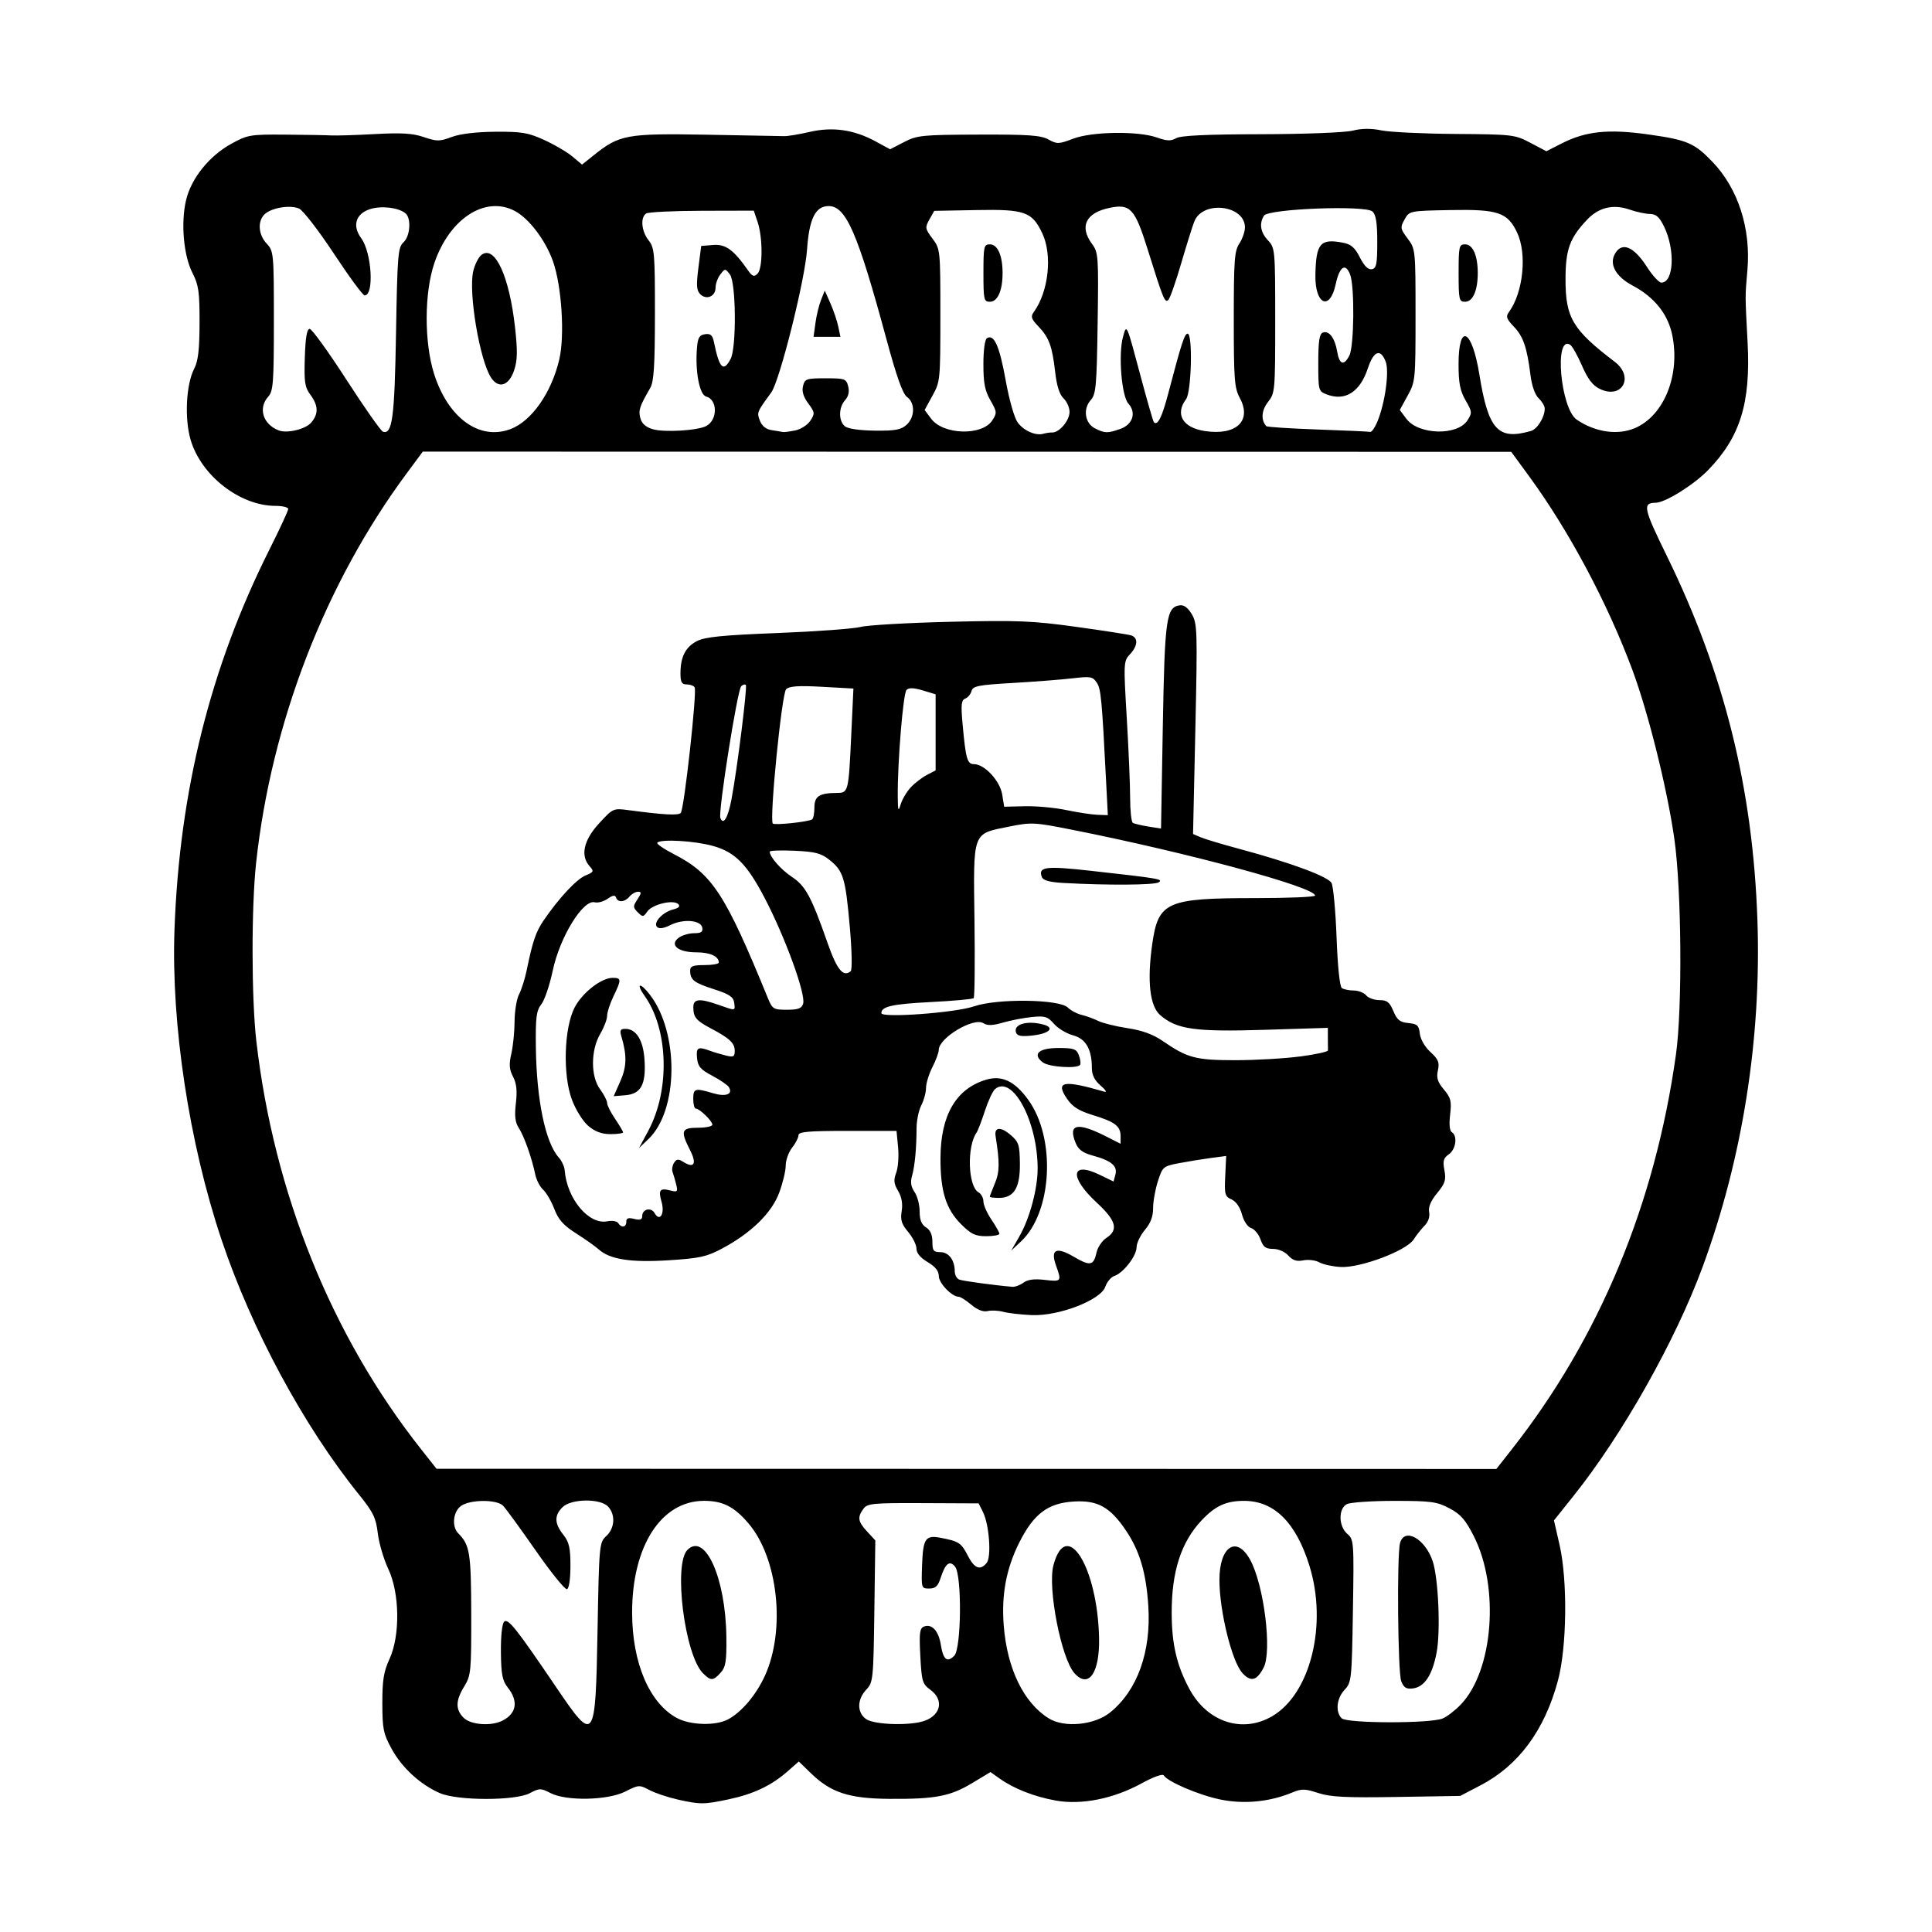 <svg width="1500" height="1500" viewBox="0 0 1500 1500" xmlns="http://www.w3.org/2000/svg">
  <!-- Original SVG transformiert und zentriert -->
  <svg x="135.153" y="100.0" width="1229.694" height="1300" viewBox="0 0 754.72 797.87">
    /2000/svg" viewBox="0 0 754.72 797.87">
  <path id="path1113" d="M239.78,796.06c-4.6-1.02-10.58-3.03-13.29-4.47-4.75-2.52-5.16-2.5-11.4.69-8.34,4.26-28.16,4.68-35.73.76-4.62-2.39-5.23-2.38-9.86.06-6.92,3.66-34.33,3.64-42.81-.02-9.23-3.99-18-12-22.93-20.95-4.03-7.31-4.49-9.56-4.52-21.83-.02-11.01.64-15.12,3.39-21.09,5.17-11.2,4.9-31.44-.56-42.99-2.19-4.63-4.44-12.28-5-17-.87-7.32-2.17-10-8.83-18.25-26.45-32.77-51.28-78.79-65.67-121.73C7.17,483.26-1.41,426.78.19,381.79c2.34-66.04,17.1-125.18,45.2-181.2,4.95-9.86,9-18.6,9-19.42s-2.71-1.49-6.02-1.49c-16.99,0-35.54-14.45-40.51-31.56-2.95-10.15-2.12-26.39,1.74-33.84,1.88-3.64,2.51-9.08,2.54-21.89.03-14.73-.43-17.95-3.4-23.76-4.24-8.3-5.59-23.94-3-34.74,2.47-10.3,10.99-20.92,21.41-26.68,7.87-4.35,9.03-4.55,25.72-4.43,9.61.07,19.53.24,22.03.38,2.51.14,11.92-.15,20.91-.65,12.6-.69,17.92-.36,23.21,1.44,6.2,2.11,7.48,2.11,13.28-.05,4.07-1.51,11.71-2.43,20.86-2.49,12.56-.09,15.59.43,23.31,3.96,4.88,2.24,10.91,5.78,13.4,7.88l4.53,3.81,5.6-4.48c12.24-9.79,15.64-10.42,53.46-9.77,18.81.32,35.56.63,37.23.69s7.12-.85,12.11-2c10.99-2.55,21.11-1.11,31.38,4.45l7.02,3.81,6.66-3.45c6.21-3.22,8.6-3.46,35.53-3.55,23.77-.09,29.65.33,33.26,2.33,4.07,2.26,4.93,2.23,11.79-.38,9.02-3.43,31-3.73,39.93-.55,4.7,1.67,6.63,1.74,9.12.31,2.2-1.26,14.48-1.84,40.39-1.89,20.97-.05,40.06-.79,43.71-1.7,4.39-1.1,8.8-1.14,13.68-.13,3.96.82,19.85,1.59,35.31,1.7,27.26.2,28.34.33,35.72,4.22l7.61,4.02,7.37-3.75c11.45-5.82,22.16-6.93,41.11-4.27,18.65,2.62,22.05,4.07,30.75,13.16,12.15,12.69,18.26,31.66,16.58,51.41-1.14,13.39-1.15,11.03.09,34.78,1.49,28.71-3.56,44.93-18.86,60.64-6.87,7.05-20.4,15.48-24.95,15.53-6.36.08-5.85,2.54,5.27,25.24,27.41,55.97,41.04,110.76,43.21,173.64,1.94,56.4-7.09,113.53-26.13,165.27-12.87,34.98-38.13,79.83-61.35,108.91l-9.47,11.86,2.67,11.69c3.87,16.95,3.5,48.68-.77,64.6-6.33,23.65-18.74,40.47-36.83,49.91l-9.73,5.08-30.19.5c-24.3.4-31.61.03-37.47-1.88-6.33-2.07-7.93-2.1-12.37-.25-10.74,4.49-23.09,5.68-34.4,3.32-10.23-2.13-24.97-8.43-26.85-11.48-.53-.86-5.01.76-10.58,3.82-13.33,7.33-28.61,10.38-40.89,8.18-10.2-1.83-19.97-5.66-26.76-10.5l-4.33-3.08-8.7,5.24c-10.52,6.33-17.64,7.69-39.49,7.53-19.27-.14-27.94-2.99-37.53-12.34l-5.62-5.47-5.44,4.78c-7.63,6.7-16.18,10.75-27.93,13.24-11.88,2.52-13.53,2.52-24.53.08h0ZM156.68,758.43c6.54-3.44,7.43-9.19,2.4-15.58-2.64-3.36-3.22-6.29-3.34-16.93-.08-7.47.56-13.56,1.52-14.52,1.84-1.84,5.77,3.1,24.73,31.07,18.43,27.2,18.82,26.67,19.8-27.1.74-40.74.83-41.7,4.18-44.82,4.03-3.75,4.44-10.06.9-13.96-3.67-4.05-17.65-3.89-21.8.26-3.95,3.95-3.84,7.69.38,13.05,2.8,3.56,3.42,6.25,3.42,14.88,0,6.27-.67,10.77-1.66,11.11-.92.31-7.64-8.01-14.94-18.49s-14.29-20.08-15.54-21.32c-3.02-3.02-15.58-2.96-19.95.1-3.84,2.69-4.58,9.89-1.34,13.13,5.49,5.49,6.1,9.34,6.16,38.5.05,27.26-.14,29.23-3.31,34.37-4.17,6.75-4.27,11.03-.33,14.97,3.46,3.46,13.31,4.14,18.72,1.29h0ZM263.79,758.02c6.56-3.44,13.51-11.61,17.74-20.87,9.99-21.87,6.29-56.13-7.86-72.66-6.82-7.97-12.22-10.7-21.15-10.7-20.39,0-34.27,21.54-34.26,53.19,0,24.01,8.25,43.34,21.49,50.37,6.33,3.36,18.25,3.69,24.03.66h0ZM252.02,735.94c-8.72-8.72-14.17-52-7.4-58.77,8.44-8.44,18.21,13.38,18.55,41.41.14,11.67-.3,14.4-2.73,17.1-3.57,3.96-4.68,4-8.42.26h0ZM357.81,758.56c7.77-2.96,8.99-10.06,2.53-14.77-3.74-2.73-4.11-3.99-4.75-16.06-.58-11.14-.31-13.24,1.8-14.05,3.71-1.42,6.92,2.08,7.98,8.73,1.13,7.08,3,8.6,6.39,5.21,3.41-3.4,3.72-38.47.37-42.5-2.6-3.14-4.62-1.52-6.9,5.52-1.24,3.83-2.45,4.94-5.4,4.94-3.75,0-3.79-.15-3.39-11.33.45-12.46,1.64-14.22,8.71-12.87,8.78,1.68,9.95,2.43,12.97,8.35,3.23,6.33,5.96,7.43,9.08,3.66,2.36-2.84,1.24-18.29-1.76-24.28l-2.06-4.11-26.42-.12c-24.12-.11-26.6.13-28.49,2.72-2.95,4.03-2.61,6.09,1.8,10.85l3.88,4.18-.46,33.77c-.44,32.61-.58,33.89-3.88,37.4-4.41,4.69-4.43,10.92-.04,13.99,3.97,2.78,21.45,3.25,28.03.75h0ZM446.02,754.64c12.99-10.47,19.61-28.89,18.22-50.69-1-15.76-4.09-26.24-10.58-35.9-7.61-11.33-13.55-14.64-25-13.93-12.26.75-19.03,5.85-25.89,19.5-6.21,12.34-8.57,24.84-7.44,39.45,1.58,20.57,9.42,36.81,21.38,44.33,7.41,4.66,21.79,3.31,29.32-2.76ZM429.09,735.99c-6.36-7.02-12.94-40.84-10.05-51.58,6.16-22.89,21,.85,21.73,34.75.35,16.59-4.96,24.25-11.67,16.83ZM523.28,756.41c18.25-10.7,26.42-43.68,17.74-71.65-6.41-20.65-16.78-30.96-31.17-30.96-8.57,0-13.72,2.38-20.29,9.37-9.68,10.29-14.19,24.22-14.19,43.82,0,14.98,2.41,25.34,8.52,36.59,8.54,15.71,25.21,21.14,39.39,12.83h0ZM509.1,735.88c-5.01-5.38-10.98-29.54-10.98-44.44,0-15.99,8.22-21.33,14.67-9.52,6.58,12.04,10.49,43.57,6.37,51.39-3.27,6.21-6.02,6.92-10.07,2.58ZM604.5,757.5c2.09-.87,5.99-3.87,8.66-6.67,15.47-16.19,18.53-55.88,6.18-80.2-4-7.88-6.26-10.46-11.66-13.3-6-3.16-8.74-3.52-26.31-3.52-10.79,0-20.94.71-22.56,1.57-4.1,2.19-3.94,10.57.26,14.17,3.11,2.66,3.19,3.71,2.66,36.69-.52,32.73-.67,34.08-3.96,37.58-3.81,4.05-4.48,10.52-1.41,13.59,2.47,2.47,42.25,2.55,48.14.09h0ZM584.74,739.66c-1.62-4.27-2.1-59.99-.56-65.73,2.05-7.64,11.95-2.16,15.56,8.61,2.71,8.1,3.81,33.17,1.89,43.44-2.02,10.8-5.8,16.54-11.34,17.2-3.17.38-4.35-.37-5.55-3.52h0ZM637.54,629.11c41.7-53.04,68.18-116.81,78.13-188.06,3.09-22.13,2.67-78.36-.76-102.58-3.37-23.82-12.36-60.02-20.02-80.64-11.79-31.74-30.21-66.3-49.14-92.17l-8.58-11.73-259.33-.05-259.33-.05-7.6,10.26c-38.9,52.48-64.57,118.88-71.83,185.78-2.28,21.04-2.23,64.44.11,84.78,8.31,72.3,35.81,140.49,78.41,194.41l7.46,9.45,252.51.05,252.51.05,7.47-9.5h0ZM395.15,563.74c-2.29-.64-5.65-.81-7.46-.38-2.15.51-4.88-.55-7.82-3.02-2.48-2.09-5.18-3.8-5.99-3.8-3.24,0-9.48-6.48-9.48-9.84,0-2.43-1.66-4.52-5.32-6.68-3.44-2.03-5.32-4.28-5.32-6.39,0-1.79-1.78-5.36-3.95-7.95-3.16-3.76-3.78-5.75-3.1-9.96.57-3.51,0-6.71-1.7-9.59-2.05-3.46-2.23-5.19-.91-8.68.91-2.4,1.31-7.87.9-12.15l-.75-7.79h-23.36c-18.73,0-23.36.41-23.36,2.07,0,1.14-1.37,3.81-3.04,5.94s-3.04,5.95-3.04,8.51-1.41,8.41-3.14,13.02c-3.61,9.64-13.36,19.15-27.18,26.52-7.35,3.92-10.71,4.66-25.49,5.59-18.1,1.15-28.07-.42-33.36-5.24-1.52-1.38-6.32-4.77-10.66-7.53-6.08-3.87-8.48-6.55-10.44-11.68-1.4-3.66-3.79-7.79-5.32-9.17-1.53-1.38-3.22-4.66-3.76-7.29-1.61-7.8-5.29-18.2-7.82-22.1-1.77-2.72-2.12-5.71-1.41-11.82.69-5.9.32-9.42-1.35-12.65-1.82-3.51-1.99-5.88-.81-10.98.82-3.58,1.52-10.5,1.54-15.38.02-4.89.99-10.7,2.15-12.92s2.81-7.45,3.66-11.63c2.78-13.57,4.34-18.14,8.05-23.58,7.23-10.58,15.64-19.61,19.91-21.38,3.97-1.64,4.15-2.03,2.02-4.38-4.53-5.01-2.93-12.38,4.41-20.38,6.68-7.27,6.82-7.34,14.06-6.38,16.95,2.25,23.65,2.61,24.92,1.35,1.61-1.61,7.84-57.91,6.62-59.88-.47-.76-2.18-1.38-3.8-1.38-2.35,0-2.95-1.07-2.95-5.22,0-7.9,2.39-12.6,7.82-15.41,3.87-2,12-2.82,38.44-3.86,18.44-.73,36.26-2.03,39.6-2.9s22.49-1.97,42.55-2.45c32.11-.77,39.28-.48,60.03,2.39,12.95,1.8,24.75,3.62,26.21,4.06,3.56,1.07,3.36,4.97-.47,9.04-3.04,3.24-3.08,4.04-1.52,30.28.88,14.82,1.61,31.97,1.61,38.09s.58,11.5,1.28,11.93c.71.44,4.02,1.23,7.36,1.77l6.08.97.85-48.66c.9-51.33,1.66-56.8,8.01-57.71,2.05-.3,3.94,1.09,5.82,4.26,2.6,4.4,2.71,7.87,1.68,54.7l-1.1,50.01,3.63,1.55c1.99.85,10.12,3.29,18.06,5.43,24.81,6.67,42.63,13.25,44.29,16.35.85,1.58,1.93,13.25,2.41,25.93.53,14.18,1.51,23.48,2.54,24.17.92.61,3.47,1.13,5.67,1.14,2.2.01,4.84,1.05,5.88,2.3s3.89,2.28,6.34,2.28c3.63,0,4.85.96,6.63,5.22,1.77,4.23,3.12,5.31,7.14,5.7,4.26.41,5.03,1.12,5.46,5.04.29,2.66,2.39,6.31,5.06,8.76,3.8,3.5,4.39,4.96,3.56,8.75-.78,3.57-.17,5.54,2.85,9.12,3.33,3.96,3.73,5.56,2.98,11.94-.56,4.7-.26,7.75.83,8.42,2.81,1.74,1.93,8.14-1.43,10.5-2.58,1.81-2.96,3.17-2.12,7.63.86,4.6.33,6.26-3.47,10.88-3.04,3.69-4.27,6.61-3.81,9.03.42,2.19-.41,4.68-2.12,6.41-1.54,1.56-3.94,4.58-5.32,6.71-3.46,5.33-25.31,13.55-34.72,13.05-3.76-.2-8.32-1.19-10.13-2.2-1.81-1.01-5.25-1.45-7.63-.97-3.21.64-5.08.04-7.2-2.29-1.64-1.82-4.73-3.16-7.26-3.16-3.51,0-4.72-.91-5.97-4.5-.86-2.47-2.86-4.91-4.45-5.41-1.68-.53-3.51-3.24-4.39-6.52-.93-3.46-2.84-6.19-4.97-7.14-3.15-1.39-3.42-2.38-3.01-11.12l.45-9.59-7.29.96c-4.01.53-10.81,1.64-15.12,2.46-7.6,1.45-7.9,1.7-10.13,8.64-1.27,3.93-2.29,9.7-2.28,12.82.02,3.93-1.19,7.13-3.92,10.37-2.17,2.58-3.95,6.3-3.95,8.26,0,4.1-6.37,12.32-10.58,13.66-1.57.5-3.51,2.81-4.32,5.14-2.23,6.39-22.16,14.07-35.07,13.52-5.13-.22-11.21-.92-13.5-1.56h0ZM404.75,549.82c2.04-1.49,5.18-1.9,10.17-1.31,7.89.93,8.07.71,5.39-6.68-2.85-7.87-.04-9.31,8.47-4.32,7.78,4.56,9.41,4.24,10.81-2.15.54-2.44,2.64-5.52,4.68-6.86,5.86-3.84,4.65-8.25-4.56-16.76-13.29-12.27-12.46-20.02,1.44-13.27l6.52,3.17.89-3.33c1.09-4.08-1.98-6.66-10.78-9.03-4.73-1.28-6.86-2.83-8.15-5.96-3.83-9.25.82-10.16,14.97-2.94l6.42,3.27v-3.64c0-4.79-2.66-6.8-13.26-10.04-6.62-2.03-9.63-3.92-12.23-7.72-5.77-8.41-1.86-9.15,17.89-3.39,1.25.37.4-.95-1.9-2.93-2.87-2.47-4.18-5.06-4.18-8.25,0-9.07-2.85-14.06-8.97-15.71-3.11-.84-7.19-3.3-9.09-5.48-3.02-3.47-4.32-3.87-10.55-3.24-3.91.39-10.11,1.59-13.77,2.66-4.94,1.44-7.36,1.51-9.36.26-4.65-2.9-21.21,7.04-21.21,12.73,0,1.25-1.37,4.96-3.04,8.24s-3.04,7.73-3.04,9.89-1.01,5.89-2.25,8.29-2.26,7.32-2.26,10.94c-.02,9.56-.84,18.16-2.19,22.84-.82,2.86-.45,5.14,1.24,7.56,1.33,1.9,2.42,6.04,2.42,9.19,0,4.08.87,6.27,3.04,7.63,2.03,1.27,3.04,3.54,3.04,6.85,0,4.25.53,4.95,3.75,4.95,4.01,0,6.89,3.79,6.89,9.07,0,1.75.97,3.56,2.15,4.01,1.8.69,16.66,2.71,25.29,3.44,1.3.11,3.7-.77,5.32-1.96h0ZM402.85,527.67c4.85-8.42,8.65-22.57,8.65-32.16,0-22.48-11.96-44.85-20.28-37.94-1.1.91-3.29,5.61-4.86,10.43s-3.36,9.48-3.98,10.35c-4.67,6.58-4.07,25.61.9,28.39,1.31.73,2.38,2.7,2.38,4.38s1.71,5.56,3.8,8.64,3.8,6.12,3.8,6.76-2.82,1.17-6.26,1.17c-5.22,0-7.22-.96-12.01-5.75-7.2-7.2-9.85-15.73-9.79-31.53.07-20.4,7.41-32.99,21.71-37.28,7.53-2.26,13.65.65,20.1,9.55,13.29,18.35,11.5,53.53-3.43,67.49l-4.66,4.36,3.93-6.84ZM388.71,508.86c0-.32,1.1-3.2,2.44-6.42,2.25-5.39,2.31-9.86.3-22.48-.69-4.34,2.5-4.54,7.24-.46,3.8,3.27,4.24,4.66,4.35,13.59.13,11.53-2.81,16.35-10,16.35-2.38,0-4.32-.26-4.32-.57ZM413.97,444.87c-5.16-3.91-1.97-6.86,7.41-6.86,7.37,0,8.62.44,9.75,3.42.71,1.88.99,3.93.62,4.56-1.17,1.99-14.81,1.13-17.78-1.12h0ZM401.24,430.73c-1.53-3.99,5.15-6,12.98-3.9,5.59,1.5,2.96,4.27-4.9,5.19-5.43.63-7.46.31-8.08-1.29h0ZM215.47,520.8c0-1.7,1-2.06,3.8-1.35,2.79.7,3.8.35,3.8-1.33,0-3.39,4.25-4.4,5.94-1.4,2.43,4.3,4.91.29,3.3-5.33-1.64-5.73-.87-6.76,4.12-5.5,3.46.87,3.71.61,2.82-2.93-.54-2.13-1.31-4.8-1.72-5.92-.41-1.12-.09-3.07.71-4.32,1.22-1.9,1.98-1.96,4.6-.33,5.05,3.13,6.32.71,3.01-5.77-4.67-9.14-4.14-10.62,3.81-10.62,3.76,0,6.84-.66,6.84-1.46,0-1.73-6.11-7.66-7.88-7.66-.68,0-1.23-2.05-1.23-4.56,0-5.08.86-5.33,9.37-2.78,6.17,1.85,9.7.51,7.6-2.89-.63-1.02-4.19-3.45-7.91-5.42-5.57-2.93-6.86-4.43-7.25-8.4-.5-5.1.4-5.62,6.08-3.53,1.93.71,5.4,1.75,7.7,2.31,3.58.87,4.18.54,4.18-2.27,0-3.66-2.47-5.98-11.4-10.69-6.99-3.69-8.3-5.27-8.33-10.02-.03-4.11,2.92-4.39,12.13-1.14,8.16,2.88,7.9,2.92,7.32-1.14-.38-2.7-2.4-4.03-9.6-6.34-9.54-3.06-11.34-4.46-11.37-8.85-.02-2.14,1.31-2.66,6.82-2.66,3.76,0,6.84-.55,6.84-1.22,0-2.97-4.19-4.86-10.76-4.86-8.72,0-12.95-3.58-8.27-7,1.59-1.16,4.86-2.11,7.27-2.11,3.35,0,4.26-.63,3.88-2.66-.69-3.62-9.07-4.29-15.22-1.21-3.18,1.59-5.32,1.89-6.32.89-2.03-2.03,2.64-7.09,7.72-8.36,2.64-.66,3.41-1.48,2.37-2.52-2.3-2.3-12.32.08-14.71,3.48-1.92,2.74-2.23,2.77-4.58.41s-2.32-2.84-.15-6.15c1.96-2.99,2-3.63.25-3.63-1.17,0-2.98,1.03-4.02,2.28-2.27,2.73-5.59,2.98-6.43.47-.43-1.3-1.56-1.13-4.02.59-1.88,1.32-4.65,2.08-6.15,1.68-5.55-1.45-16.62,16.56-19.99,32.54-1.45,6.87-3.9,14.1-5.44,16.06-2.36,3.01-2.77,6.15-2.61,20.17.29,25.31,4.52,45.74,10.94,52.86,1.4,1.55,2.66,4.29,2.8,6.08,1.06,13.58,11.49,26.06,20.31,24.3,2.28-.46,4.61-.08,5.18.84,1.51,2.44,3.89,2.05,3.89-.64h0ZM225.97,477.44c10.4-19.35,9.63-48.2-1.72-64.21-4.46-6.29-2.17-6.71,2.58-.48,13.88,18.2,13.48,54.97-.74,68.59l-4.57,4.38,4.45-8.28ZM197.44,475.18c-2.63-2.22-5.98-7.56-7.86-12.54-4.43-11.76-3.77-34.23,1.29-43.95,3.67-7.05,12.73-14.11,18.11-14.11,4.22,0,4.25.8.41,8.76-1.67,3.46-3.04,7.65-3.04,9.32s-1.46,5.51-3.25,8.54c-4.59,7.78-4.65,20.33-.12,26.45,1.85,2.51,3.37,5.45,3.37,6.55s1.71,4.5,3.8,7.58,3.8,5.97,3.8,6.43-2.68.84-5.96.84c-4.17,0-7.34-1.16-10.55-3.86h0ZM212.65,453.83c3.08-6.97,3.19-12.27.45-21.52-.81-2.73-.41-3.42,1.96-3.42,5.19,0,8.54,5.46,9.12,14.87.72,11.66-1.7,16.13-9.08,16.75l-5.62.47,3.16-7.15ZM536.54,442.06c7.34-.97,13.32-2.28,13.3-2.91-.03-.63-.05-3.3-.05-5.94v-4.8l-30.32.94c-33.01,1.02-41.65-.2-49.55-6.99-4.96-4.27-6.31-16.12-3.84-33.68,2.87-20.4,6.67-22.1,49.43-22.1,15.51,0,28.2-.54,28.2-1.2,0-4.03-60.82-20.48-116.35-31.48-17.49-3.46-18.86-3.53-29.63-1.36-17.48,3.52-16.89,1.9-16.33,44.8.26,19.83.09,36.44-.38,36.91-.47.48-9.7,1.32-20.52,1.87-18.32.94-23.47,2.1-23.47,5.28,0,2.41,35.24-.17,44.11-3.23,11.12-3.83,40.73-3.45,44.75.57,1.39,1.39,4.36,2.96,6.6,3.5,2.24.53,5.78,1.83,7.87,2.87,2.09,1.05,8.36,2.59,13.93,3.44,7.04,1.06,12.18,2.94,16.82,6.13,11.79,8.11,15.7,9.14,34.59,9.14,9.61,0,23.48-.8,30.82-1.78h0ZM423.96,359.38c-6.79-.38-9.83-1.21-10.46-2.85-1.88-4.89,1.79-5.36,23.24-2.97,32.85,3.66,34.82,3.99,32.39,5.53-2.06,1.3-24.67,1.44-45.16.28h0ZM299.75,416.92c1.4-4.4-8.62-31.88-18.42-50.57-8.38-15.98-14.06-21.69-24.48-24.61-8.72-2.45-24.78-3.4-26.6-1.58-.51.51,3.07,2.98,7.95,5.49,18.26,9.42,24.38,18.79,44.69,68.43,2.21,5.39,2.7,5.7,9.14,5.7,5.33,0,7.01-.62,7.72-2.86h0ZM321.96,380c-2.04-23.06-3.04-26.36-9.67-31.64-3.97-3.16-6.74-3.89-16.6-4.34-6.51-.3-11.84-.1-11.84.43,0,2.53,5.29,8.54,10.63,12.08,6.43,4.25,9.22,9.46,16.99,31.64,4.42,12.61,7.43,16.26,10.95,13.23.76-.65.57-9.83-.45-21.39h0ZM303.99,329.12c.63-.38,1.14-2.97,1.14-5.75,0-5.38,2.33-6.86,10.92-6.91,5.23-.03,5.38-.67,6.63-27.54l1.03-22.2-14.99-.83c-11.16-.62-15.52-.33-17.06,1.14-2.1,2.01-8.08,62.3-6.35,64.03.88.88,16.77-.79,18.67-1.96h0ZM265.6,319.56c2.73-14.39,7.66-53.73,6.84-54.55-.44-.44-1.43-.16-2.2.62-1.85,1.87-11.03,59.9-9.93,62.77,1.41,3.67,3.62-.03,5.3-8.84h0ZM444.15,311.5c-2.04-39.93-2.47-44.55-4.46-47.58-1.9-2.89-2.95-3.08-11.55-2.07-5.21.61-18.01,1.61-28.44,2.21-16.47.95-19.07,1.46-19.7,3.83-.39,1.51-1.74,3.13-3,3.62-1.87.72-2.1,2.86-1.29,11.88,1.53,16.93,2.22,19.36,5.49,19.36,4.97,0,12.35,7.93,13.4,14.41l.96,5.88,9.87-.24c5.43-.13,14.32.69,19.75,1.83s12.1,2.16,14.82,2.25l4.95.18-.8-15.58ZM351.02,313.82c1.92-2.06,5.38-4.72,7.68-5.92l4.18-2.17v-36.27l-6.13-1.84c-4.33-1.3-6.6-1.36-7.74-.22-1.6,1.6-4.29,34.33-4.17,50.56.06,7.11.26,7.7,1.38,3.98.72-2.41,2.88-6.06,4.81-8.12h0ZM418.47,144.72c3.43,0,8.23-5.73,8.23-9.82,0-2.06-1.29-4.96-2.87-6.46-1.92-1.82-3.24-5.99-3.99-12.6-1.39-12.28-2.89-16.34-8.01-21.71-3.4-3.56-3.74-4.65-2.15-6.84,7.05-9.73,8.93-27.18,4.03-37.5-4.87-10.27-8.34-11.5-31.25-11.07l-20.23.38-2.3,4.1c-2.15,3.84-2.06,4.42,1.46,9.12,3.72,4.96,3.76,5.36,3.76,36.49s-.11,31.67-3.75,38.33l-3.75,6.85,3.12,4.18c5.74,7.69,24.23,8.22,29.07.83,2.35-3.59,2.31-4.13-.85-9.61-2.63-4.57-3.34-8.24-3.34-17.19,0-6.62.7-11.82,1.67-12.42,3.4-2.1,5.98,3.65,8.9,19.82,1.78,9.85,4.16,18.17,5.85,20.44,2.92,3.91,8.58,6.35,12.2,5.26,1.11-.33,2.99-.61,4.18-.61h0ZM385.67,68.74c0-12.72.22-13.68,3.08-13.68,3.69,0,6.04,5.33,6.04,13.68s-2.35,13.68-6.04,13.68c-2.86,0-3.08-.96-3.08-13.68ZM646.44,144.05c3.15-.9,6.69-6.58,6.69-10.74,0-1.18-1.29-3.37-2.87-4.87-1.76-1.67-3.27-5.94-3.92-11.08-1.66-13.22-3.43-18.39-7.93-23.09-3.53-3.69-3.9-4.79-2.31-6.98,6.81-9.39,8.67-27.73,3.85-37.89-4.53-9.55-9.11-11.1-31.6-10.68-19.66.37-19.7.38-22,4.47-2.15,3.84-2.06,4.42,1.46,9.12,3.72,4.96,3.76,5.36,3.76,36.49s-.11,31.67-3.75,38.33l-3.75,6.86,3.12,4.18c5.74,7.69,24.23,8.22,29.07.83,2.35-3.59,2.31-4.13-.85-9.61-2.63-4.57-3.34-8.24-3.34-17.19,0-20.06,6.4-16.87,9.93,4.95,4.25,26.28,8.84,31.33,24.41,26.88h0ZM612.1,68.74c0-12.72.22-13.68,3.08-13.68,3.69,0,6.04,5.33,6.04,13.68s-2.35,13.68-6.04,13.68c-2.86,0-3.08-.96-3.08-13.68ZM65.4,139.92c3.49-4.11,3.36-8.05-.44-13.19-2.68-3.62-3.04-6.06-2.66-17.79.31-9.54,1-13.6,2.32-13.6,1.03,0,8.9,10.89,17.49,24.19,8.59,13.31,16.42,24.46,17.4,24.79,4.49,1.5,5.56-6.57,6.25-47.03.64-37.2.93-40.81,3.53-43.17,3.25-2.94,3.83-11.56.94-13.89-3.4-2.74-11.65-3.68-16.94-1.93-6.77,2.23-8.47,7.94-4.12,13.83,5.03,6.8,6.25,27.26,1.63,27.26-.84,0-7.42-8.95-14.64-19.89-7.21-10.94-14.67-20.6-16.57-21.47-4.22-1.92-13.39-.39-16.55,2.78-3.36,3.36-2.86,9.71,1.09,13.91,3.33,3.54,3.42,4.5,3.42,36.79,0,29.44-.3,33.48-2.66,36.09-4.94,5.47-2.58,13.18,4.94,16.11,4.05,1.57,12.84-.56,15.58-3.77h0ZM160.28,143.11c10.07-3.8,19.52-17.26,23.26-33.14,2.68-11.39,1.2-34.88-2.96-46.75-3.55-10.13-11.52-20.61-18.38-24.16-14.06-7.27-31,3.8-38.18,24.94-4.81,14.15-4.88,37.63-.17,52.63,6.64,21.14,21.64,32.04,36.43,26.47h0ZM151.06,118.6c-5.43-8.3-10.84-40.39-8.53-50.63.74-3.3,2.56-6.88,4.04-7.96,6.33-4.63,13.19,10.29,15.89,34.55,1.27,11.41,1.18,15.71-.42,20.52-2.46,7.37-7.41,8.96-10.97,3.51ZM253.66,141.57c5.44-2.91,5.35-12.56-.12-13.99-3.18-.83-5.3-12.03-4.38-23.14.41-4.93,1.14-6.17,3.87-6.56,2.64-.38,3.55.45,4.24,3.8,2.55,12.55,4.53,14.52,7.95,7.91,2.84-5.5,2.57-36.4-.36-40.19-2.26-2.92-2.3-2.92-4.56,0-1.25,1.62-2.28,4.46-2.28,6.3,0,4.19-4.36,6.04-7.3,3.1-1.77-1.77-1.94-4.23-.87-12.59l1.33-10.39,5.72-.47c5.9-.49,9.75,2.32,16.56,12.06,2.09,2.98,2.88,3.27,4.56,1.64,2.53-2.47,2.55-17.23.03-24.67l-1.82-5.38-24.68.06c-13.58.03-25.54.61-26.58,1.29-2.87,1.86-2.28,8.44,1.14,12.79,2.82,3.58,3.04,6.15,3.02,35.19-.02,24.53-.5,32.15-2.22,35.13-5.1,8.82-5.69,10.6-4.77,14.29.67,2.65,2.52,4.35,5.89,5.37,5.41,1.65,21.49.69,25.64-1.53h0ZM295.92,143.75c2.69-.54,5.92-2.61,7.26-4.64,2.25-3.43,2.18-3.97-1-8.27-2.32-3.14-3.11-5.77-2.48-8.28.86-3.42,1.62-3.68,10.74-3.68s9.88.22,10.79,3.86c.64,2.55.13,4.79-1.49,6.58-3.12,3.44-3.17,9.87-.11,12.42,1.44,1.2,6.98,2,14.27,2.09,9.71.11,12.51-.4,15.12-2.76,4.03-3.64,4.16-10.49.26-13.26-2.08-1.48-4.98-9.62-9.93-27.92-13.59-50.24-19.17-63.07-27.43-63.07-6.32,0-9.29,6.01-10.31,20.81-.99,14.48-13.03,62.52-17.05,68.02-6.9,9.45-6.91,9.48-5.41,13.43.99,2.6,2.9,4.11,5.74,4.54,2.34.35,4.69.74,5.21.87.52.13,3.13-.21,5.8-.74h0ZM305.61,92.57c.49-3.61,1.7-8.57,2.68-11.02l1.78-4.45,2.69,6.08c1.48,3.34,3.16,8.3,3.73,11.02l1.04,4.94h-12.81l.9-6.56ZM450.8,143.05c6.01-2.09,7.86-7.76,3.94-12.09-3.26-3.6-4.86-23.57-2.56-31.83,1.77-6.34,1.55-6.84,8.63,19.66,3,11.23,5.74,20.7,6.09,21.05,1.78,1.78,3.85-2.37,6.83-13.71,6.31-23.99,7.77-28.51,9.24-28.51,2.51,0,1.83,27.82-.75,31.24-5.39,7.13-1.57,13.59,8.97,15.17,14.98,2.25,22.51-4.88,16.65-15.75-2.57-4.77-2.88-8.83-2.88-37.45s.34-32.62,2.66-36.16c1.46-2.23,2.66-5.69,2.66-7.68,0-10.66-20.1-13.04-24.12-2.85-.89,2.24-3.71,11.25-6.27,20.01-2.56,8.76-5.29,16.56-6.08,17.34-1.68,1.68-2.41-.1-9.88-24.01-6.08-19.46-8.27-21.86-18.13-19.81-11.38,2.36-14.54,8.87-8.37,17.21,3,4.06,3.12,5.85,2.66,37.77-.44,29.9-.79,33.85-3.26,36.58-3.85,4.25-2.83,11.09,2.01,13.53,4.69,2.36,5.91,2.39,11.94.29h0ZM573.34,139.65c3.71-8.88,5.82-24.07,3.99-28.74-2.48-6.35-5.71-5.12-8.49,3.24-3.74,11.27-10.78,15.77-19.49,12.46-4.05-1.54-4.12-1.78-4.12-15.12,0-10.34.51-13.75,2.17-14.38,2.93-1.13,5.75,2.59,6.82,9.01,1.05,6.27,3.2,7,5.8,1.96,2.29-4.42,2.58-32.86.39-38.6-2.21-5.8-5.07-3.89-6.89,4.6-2.78,13-9.95,9.68-9.67-4.49.29-14.95,2.31-17.35,12.92-15.36,4.08.76,5.83,2.26,8.29,7.08,2.1,4.11,3.96,5.94,5.69,5.6,2.18-.43,2.58-2.46,2.58-12.96,0-9.13-.61-13.01-2.28-14.54-3.37-3.09-49.62-1.31-51.7,1.98-2.37,3.76-1.69,7.95,1.93,11.8,3.34,3.55,3.42,4.46,3.42,38.13s-.09,34.61-3.45,38.87c-3.11,3.96-3.44,8.61-.8,11.5.38.42,11.41,1.14,24.51,1.6s24.36.97,25.03,1.14c.67.17,2.17-1.98,3.34-4.77h0ZM696.1,142.63c13.96-5.97,21.72-25.4,17.77-44.45-2.07-9.97-8.52-17.99-18.89-23.5-7.88-4.18-11.16-9.95-8.49-14.93,3.27-6.1,9-3.83,15.36,6.08,2.63,4.1,5.72,7.46,6.86,7.46,5.93,0,6.68-15.65,1.28-26.72-2.21-4.54-3.81-5.96-6.71-5.99-2.09-.02-6.41-.94-9.6-2.05-7.88-2.74-14.75-1.13-20.34,4.76-8.33,8.78-10.3,14.24-10.3,28.48,0,18.3,3.39,23.97,23.44,39.25,9.48,7.22,3.5,18.07-7.12,12.92-3.37-1.63-5.72-4.7-8.49-11.1-2.11-4.86-4.64-9.34-5.64-9.95-7.72-4.77-4.57,30.47,3.19,35.73,8.83,5.98,19.47,7.52,27.69,4h0Z"/>

  </svg>
</svg>